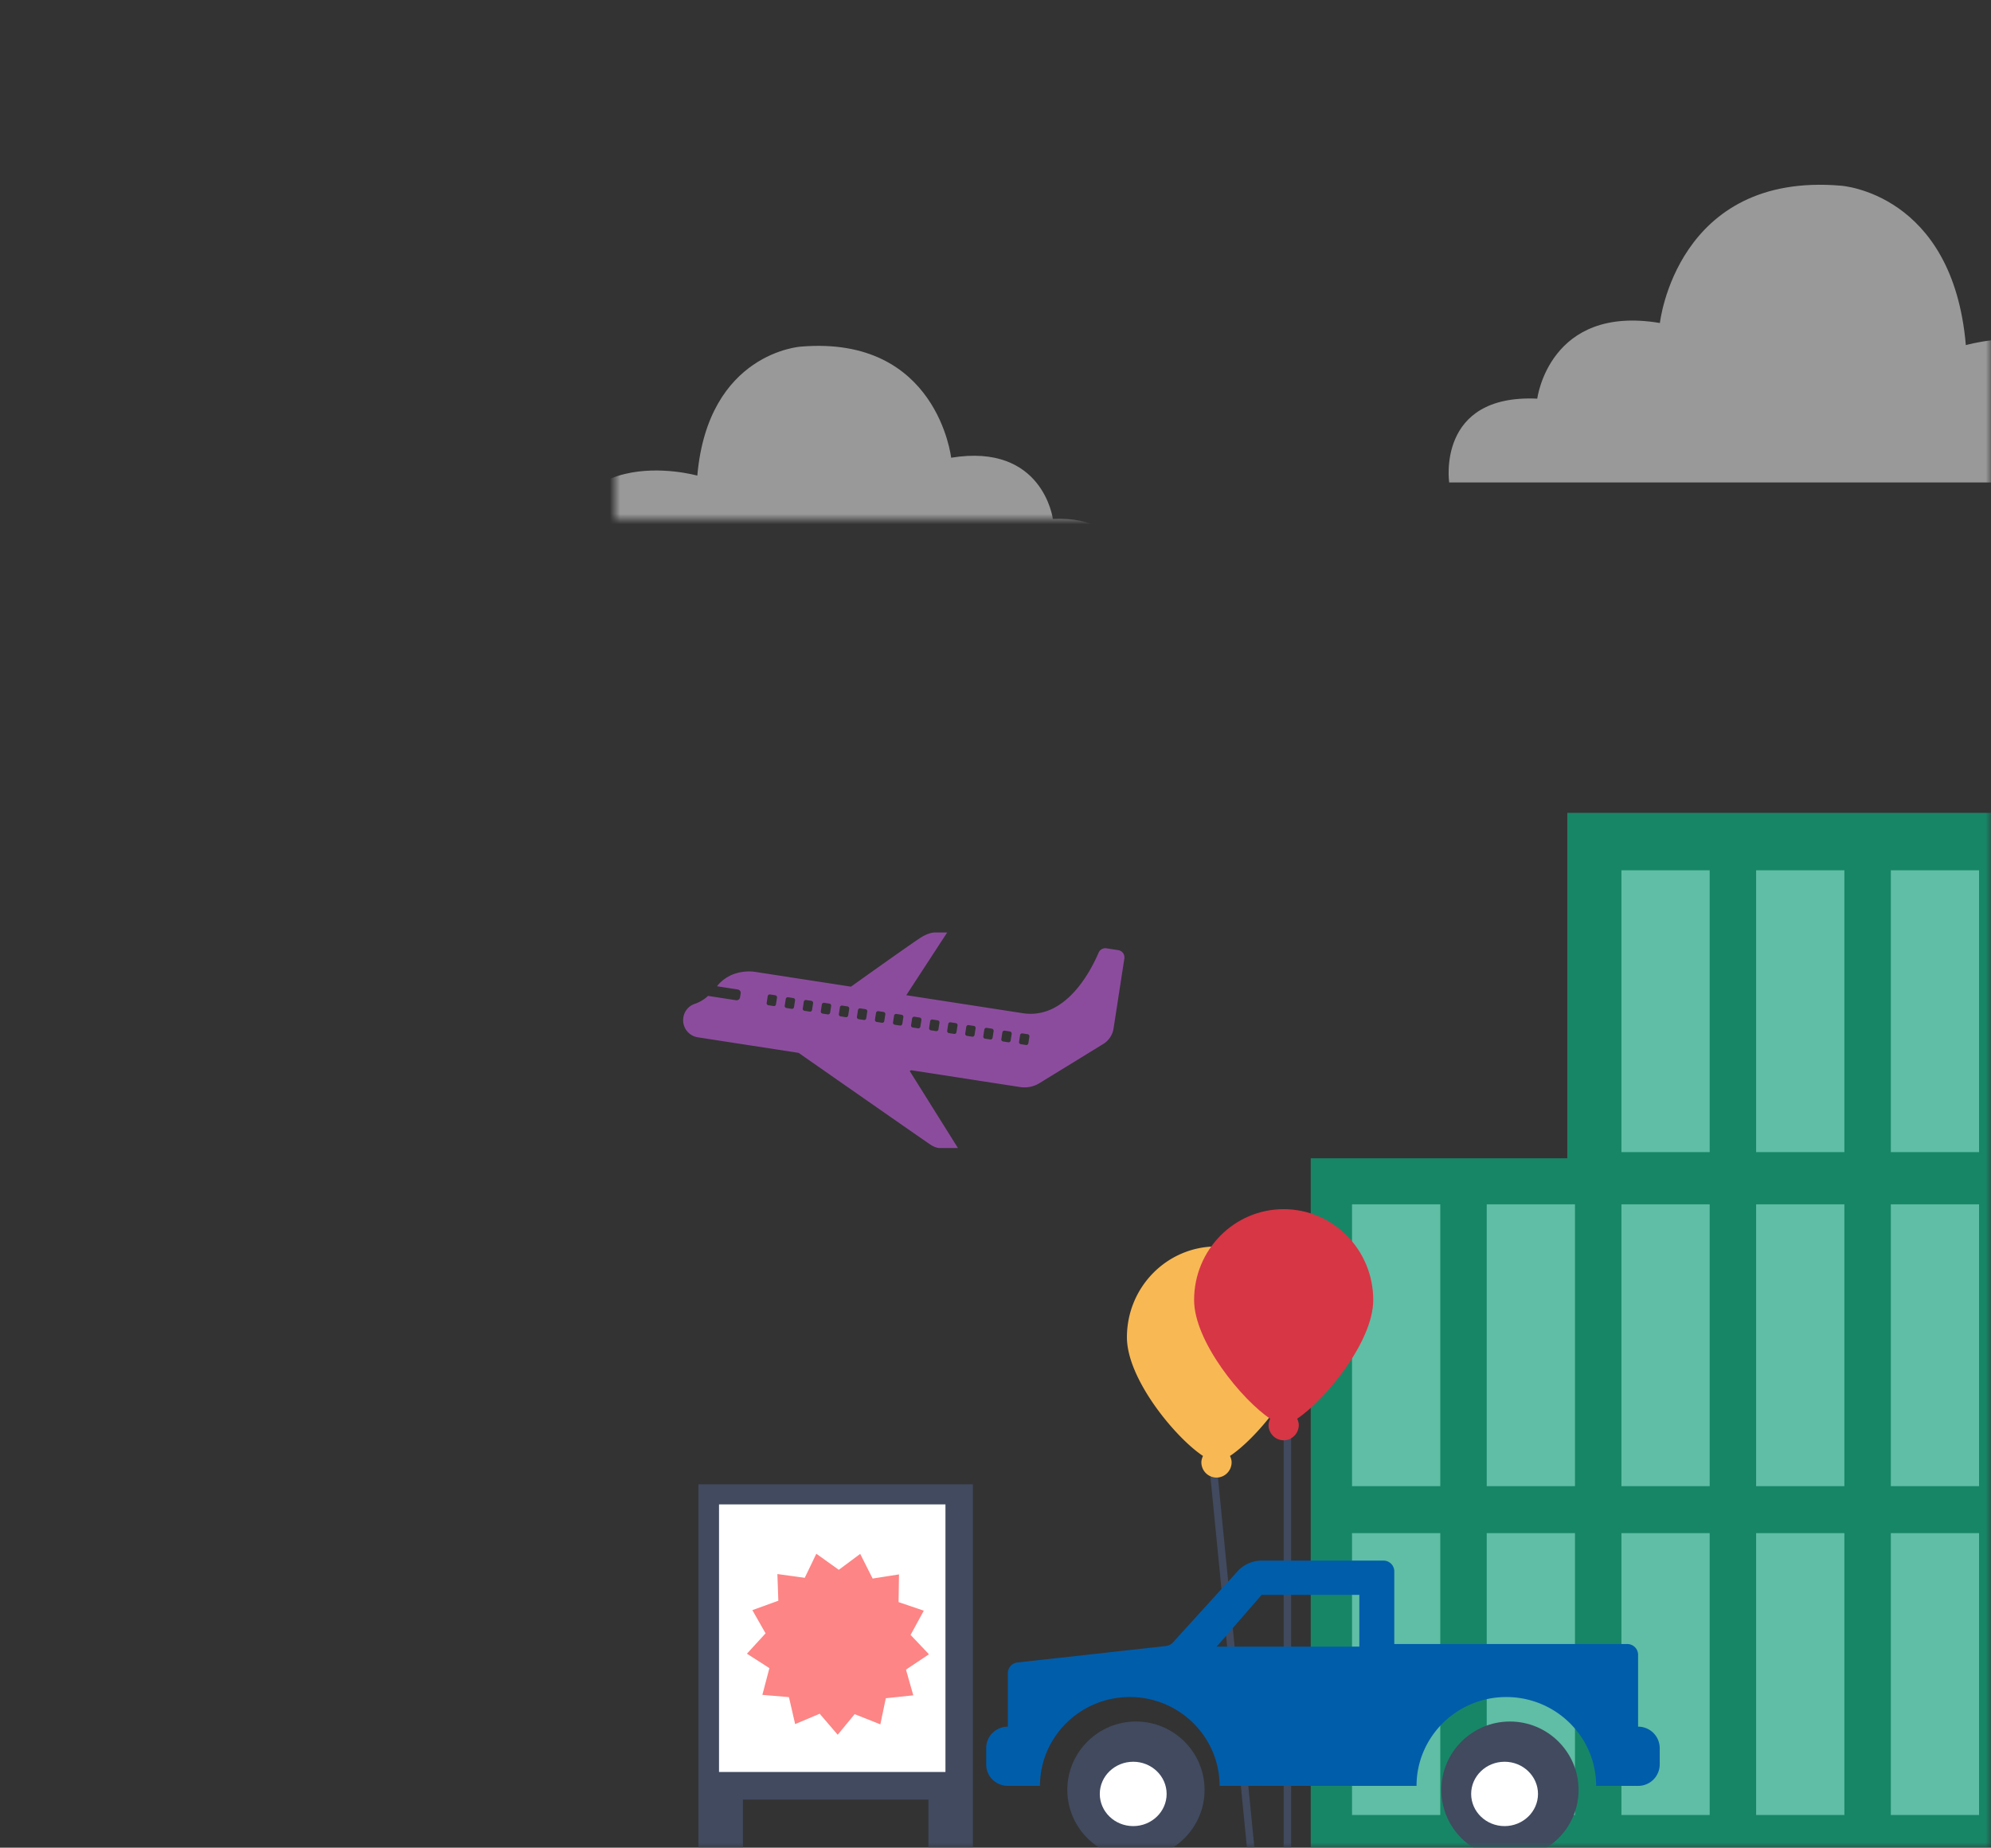 <svg xmlns="http://www.w3.org/2000/svg" xmlns:xlink="http://www.w3.org/1999/xlink" width="194" height="180" viewBox="0 0 194 180">
    <rect x="0" y="0" width="194" height="180" fill="#333333" stroke="none"/>
    <defs>
        <path id="a" d="M0 0h194v180H0z"/>
        <path id="c" d="M0 0h51v18H0z"/>
    </defs>
    <g fill="none" fill-rule="evenodd">
        <mask id="b" fill="#fff">
            <use xlink:href="#a"/>
        </mask>
        <g mask="url(#b)">
            <path fill="#178667" d="M197.716 182.19v-103h-45v33.653h-25v69.347h70z"/>
            <path fill="#5FBEA5" d="M184.239 149.358v27.458h8.599v-27.458h-8.6zm-39.375 0v27.458h8.599v-27.458h-8.6zm26.25 0v27.458h8.599v-27.458h-8.6zm-39.375 0v27.458h8.599v-27.458h-8.6zm26.25 0v27.458h8.599v-27.458h-8.6zm26.25-32.033v27.457h8.599v-27.457h-8.6zm-39.375 0v27.457h8.599v-27.457h-8.6zm26.25 0v27.457h8.599v-27.457h-8.6zm-39.375 0v27.457h8.599v-27.457h-8.6zm26.25 0v27.457h8.599v-27.457h-8.6zm26.25-32.542v27.457h8.599V84.783h-8.6zm-13.125 0v27.457h8.599V84.783h-8.6zm-13.125 0v27.457h8.599V84.783h-8.6z"/>
        </g>
        <g mask="url(#b)">
            <path fill="#414A5F" d="M117.806 142.492l4.363 44.305h.728l-4.364-44.305h-.727zm7.272-2.905v47.21h.728v-47.21h-.728z"/>
            <path fill="#F8B954" d="M118.533 121.429c4.82 0 8.727 3.961 8.727 8.848 0 4.074-4.722 9.779-7.413 11.562.099.212.16.422.16.612 0 .825-.66 1.494-1.474 1.494a1.484 1.484 0 0 1-1.473-1.494c0-.19.06-.4.158-.612-2.69-1.783-7.412-7.488-7.412-11.562 0-4.887 3.907-8.848 8.727-8.848z"/>
            <path fill="#D73645" d="M125.078 117.797c-4.82 0-8.727 3.962-8.727 8.848 0 4.075 4.722 9.78 7.414 11.563-.1.211-.16.422-.16.612 0 .824.66 1.493 1.473 1.493.814 0 1.474-.669 1.474-1.493 0-.19-.061-.4-.158-.613 2.69-1.783 7.412-7.487 7.412-11.562 0-4.886-3.908-8.848-8.728-8.848z"/>
        </g>
        <g mask="url(#b)">
            <path fill="#414A5F" d="M94.798 144.602v37.148h-4.337v-6.43h-18.07v6.43h-4.336v-37.148h26.743z"/>
            <path fill="#FFF" d="M70.06 146.558h22.064v26.068H70.06z"/>
            <path fill="#FD8585" d="M88.28 162.655l.18-.122 2.058-1.373-1.64-1.727-.152-.156.104-.195 1.185-2.17-2.255-.767-.205-.07.004-.221.038-2.477-2.353.371-.214.035-.1-.194-1.113-2.21-1.912 1.423-.174.128-.176-.125-2.013-1.44-1.033 2.147-.093.198-.218-.031-2.45-.336.083 2.382.007.219-.204.073-2.325.842 1.178 2.07.11.188-.148.163-1.67 1.824 2.006 1.287.184.118-.056.212-.63 2.393 2.373.2.218.022.049.215.554 2.41 2.193-.923.2-.086.143.17 1.611 1.876 1.514-1.838.139-.167.204.08 2.297.916.489-2.334.045-.215.218-.021 2.46-.26-.652-2.293z"/>
        </g>
        <g mask="url(#b)">
            <path fill="#414A5F" d="M110.686 167.71c-3.687 0-6.687 2.989-6.687 6.662 0 3.674 3 6.662 6.687 6.662 3.685 0 6.686-2.988 6.686-6.662 0-3.673-3-6.662-6.686-6.662zm36.44 0c-3.685 0-6.684 2.989-6.684 6.662 0 3.674 3 6.662 6.684 6.662 3.688 0 6.687-2.988 6.687-6.662 0-3.673-2.999-6.662-6.687-6.662z"/>
            <path fill="#005DAA" d="M122.937 152.034c-.894 0-1.745.376-2.342 1.033l-6.316 6.95a1.06 1.06 0 0 1-.667.338l-14.474 1.604c-.534.06-.937.507-.937 1.038v5.215a2.098 2.098 0 0 0-2.109 2.086v1.597c0 1.152.945 2.085 2.109 2.085h3.133c0-4.774 3.926-8.655 8.751-8.655 4.825 0 8.75 3.881 8.75 8.655h19.19c0-4.774 3.924-8.655 8.748-8.655 4.827 0 8.753 3.881 8.753 8.655h4.086a2.096 2.096 0 0 0 2.108-2.085v-1.597a2.097 2.097 0 0 0-2.108-2.086v-7.008c0-.576-.472-1.043-1.053-1.043h-22.702v-7.084a1.05 1.05 0 0 0-1.054-1.043zm-.002 3.337h9.517v5.046H118.55l4.385-5.046z"/>
            <path fill="#FFF" d="M146.603 171.63c-1.795 0-3.256 1.406-3.256 3.134s1.461 3.135 3.256 3.135c1.796 0 3.257-1.407 3.257-3.135 0-1.728-1.461-3.135-3.257-3.135zm-36.184 0c-1.796 0-3.257 1.406-3.257 3.134s1.46 3.135 3.257 3.135c1.795 0 3.256-1.407 3.256-3.135 0-1.728-1.46-3.135-3.256-3.135z"/>
        </g>
        <g mask="url(#b)" opacity=".5">
            <g transform="translate(53 32.569)">
                <mask id="d" fill="#fff">
                    <use xlink:href="#c"/>
                </mask>
                <path fill="#FFF" d="M1.217 24.592S.16 17.62 8.34 17.986c0 0 .962-7.431 9.912-5.963 0 0 1.347-11.927 14.628-10.826 0 0 9.046.55 10.105 12.57 0 0 14.243-4.038 13.762 10.825H1.217z" mask="url(#d)" transform="matrix(-1 0 0 1 57.93 0)"/>
            </g>
        </g>
        <g fill="#FFF" mask="url(#b)" opacity=".5">
            <path d="M141.206 47s-1.276-8.617 8.583-8.163c0 0 1.16-9.184 11.949-7.37 0 0 1.623-14.739 17.631-13.378 0 0 10.904.68 12.18 15.532 0 0 17.168-4.988 16.588 13.379h-66.931z"/>
        </g>
        <g fill="#8C4C9E" mask="url(#b)">
            <path d="M74.87 97.93l.511.08a.2.2 0 0 0 .229-.168l.101-.656a.201.201 0 0 0-.167-.228l-.512-.079a.2.2 0 0 0-.228.167l-.102.656a.2.2 0 0 0 .167.228m1.759.271l.512.08a.201.201 0 0 0 .228-.167l.102-.656a.2.2 0 0 0-.168-.228l-.512-.08a.2.2 0 0 0-.227.168l-.102.656a.2.2 0 0 0 .167.227m1.758.272l.513.079a.201.201 0 0 0 .228-.167l.101-.656a.2.2 0 0 0-.167-.228l-.512-.08a.2.2 0 0 0-.228.168l-.101.656a.201.201 0 0 0 .166.228m1.76.271l.512.079a.2.2 0 0 0 .228-.167l.101-.656a.201.201 0 0 0-.167-.228l-.512-.079a.201.201 0 0 0-.228.167l-.102.656a.2.2 0 0 0 .167.228m1.76.272l.513.079a.2.2 0 0 0 .228-.167l.102-.656a.201.201 0 0 0-.168-.228l-.512-.079a.2.2 0 0 0-.228.167l-.101.656a.2.2 0 0 0 .167.228m1.758.271l.513.079a.2.2 0 0 0 .227-.167l.102-.656a.201.201 0 0 0-.167-.228l-.512-.079a.2.2 0 0 0-.228.167l-.102.656a.2.2 0 0 0 .167.228m1.759.271l.512.08a.201.201 0 0 0 .228-.167l.102-.657a.2.2 0 0 0-.167-.228l-.513-.079a.2.2 0 0 0-.227.167l-.102.657a.2.2 0 0 0 .167.227m1.758.272l.513.079a.201.201 0 0 0 .228-.167l.101-.656a.2.2 0 0 0-.167-.228l-.512-.079a.2.2 0 0 0-.228.167l-.101.656a.201.201 0 0 0 .166.228m1.76.27l.511.08a.2.2 0 0 0 .228-.167l.102-.656a.201.201 0 0 0-.167-.228l-.512-.079a.201.201 0 0 0-.228.167l-.102.656a.2.2 0 0 0 .167.228m1.76.271l.511.08a.2.2 0 0 0 .228-.167l.102-.657a.2.2 0 0 0-.167-.227l-.512-.08a.201.201 0 0 0-.229.167l-.101.656a.2.2 0 0 0 .167.228m1.76.272l.513.08a.2.2 0 0 0 .227-.168l.102-.656a.2.2 0 0 0-.167-.228l-.512-.079a.2.2 0 0 0-.228.167l-.102.656a.2.2 0 0 0 .167.228m1.759.271l.512.08a.2.2 0 0 0 .228-.168l.102-.656a.2.2 0 0 0-.167-.227l-.513-.08a.2.2 0 0 0-.227.167l-.102.656a.201.201 0 0 0 .167.228m1.759.272l.512.078a.2.2 0 0 0 .228-.166l.101-.656a.2.2 0 0 0-.167-.228l-.512-.08a.201.201 0 0 0-.228.167l-.102.657a.2.2 0 0 0 .168.228m1.758.271l.512.08a.201.201 0 0 0 .229-.168l.101-.656a.2.2 0 0 0-.167-.228l-.512-.079a.201.201 0 0 0-.228.167l-.102.656a.2.2 0 0 0 .167.228m1.727.266l.513.08a.2.2 0 0 0 .227-.167l.102-.657a.2.2 0 0 0-.167-.228l-.512-.078a.2.2 0 0 0-.228.166l-.102.657a.2.2 0 0 0 .167.227m-32.878-2.593l.007-.044a1.648 1.648 0 0 1 1.116-1.293 3.602 3.602 0 0 0 1.284-.773l2.734.422a.34.34 0 0 0 .385-.282l.06-.384a.338.338 0 0 0-.283-.384l-2.026-.313c.024-.029.049-.057.07-.086a3.702 3.702 0 0 1 1.744-1.157 4.357 4.357 0 0 1 2.002-.143l3.224.497-.002.01c.099.009.197.02.295.036l5.724.883s6.074-4.337 6.853-4.813c.779-.475 1.265-.462 1.265-.462h1.254l-3.984 6.107 11.357 1.754c4.234.654 6.69-4.263 7.382-5.893a.713.713 0 0 1 .768-.427l1.145.175c.39.06.658.425.598.815l-.293 1.893.002-.001-.308 1.979.002-.002-.457 2.954a2.156 2.156 0 0 1-1.002 1.505l-2.895 1.779-.03.018-.654.402-2.056 1.261-.582.358a2.785 2.785 0 0 1-1.88.378l-2.37-.365h-.002l-1.885-.29-.005-.002-6.358-.981-.145.07 4.704 7.512h-1.76s-.359.028-.896-.317c-.366-.235-8.012-5.567-12.87-8.957l-4.558-.703h-.002l-1.747-.27h.004l-3.517-.542a1.687 1.687 0 0 1-1.412-1.924"/>
        </g>
    </g>
</svg>
